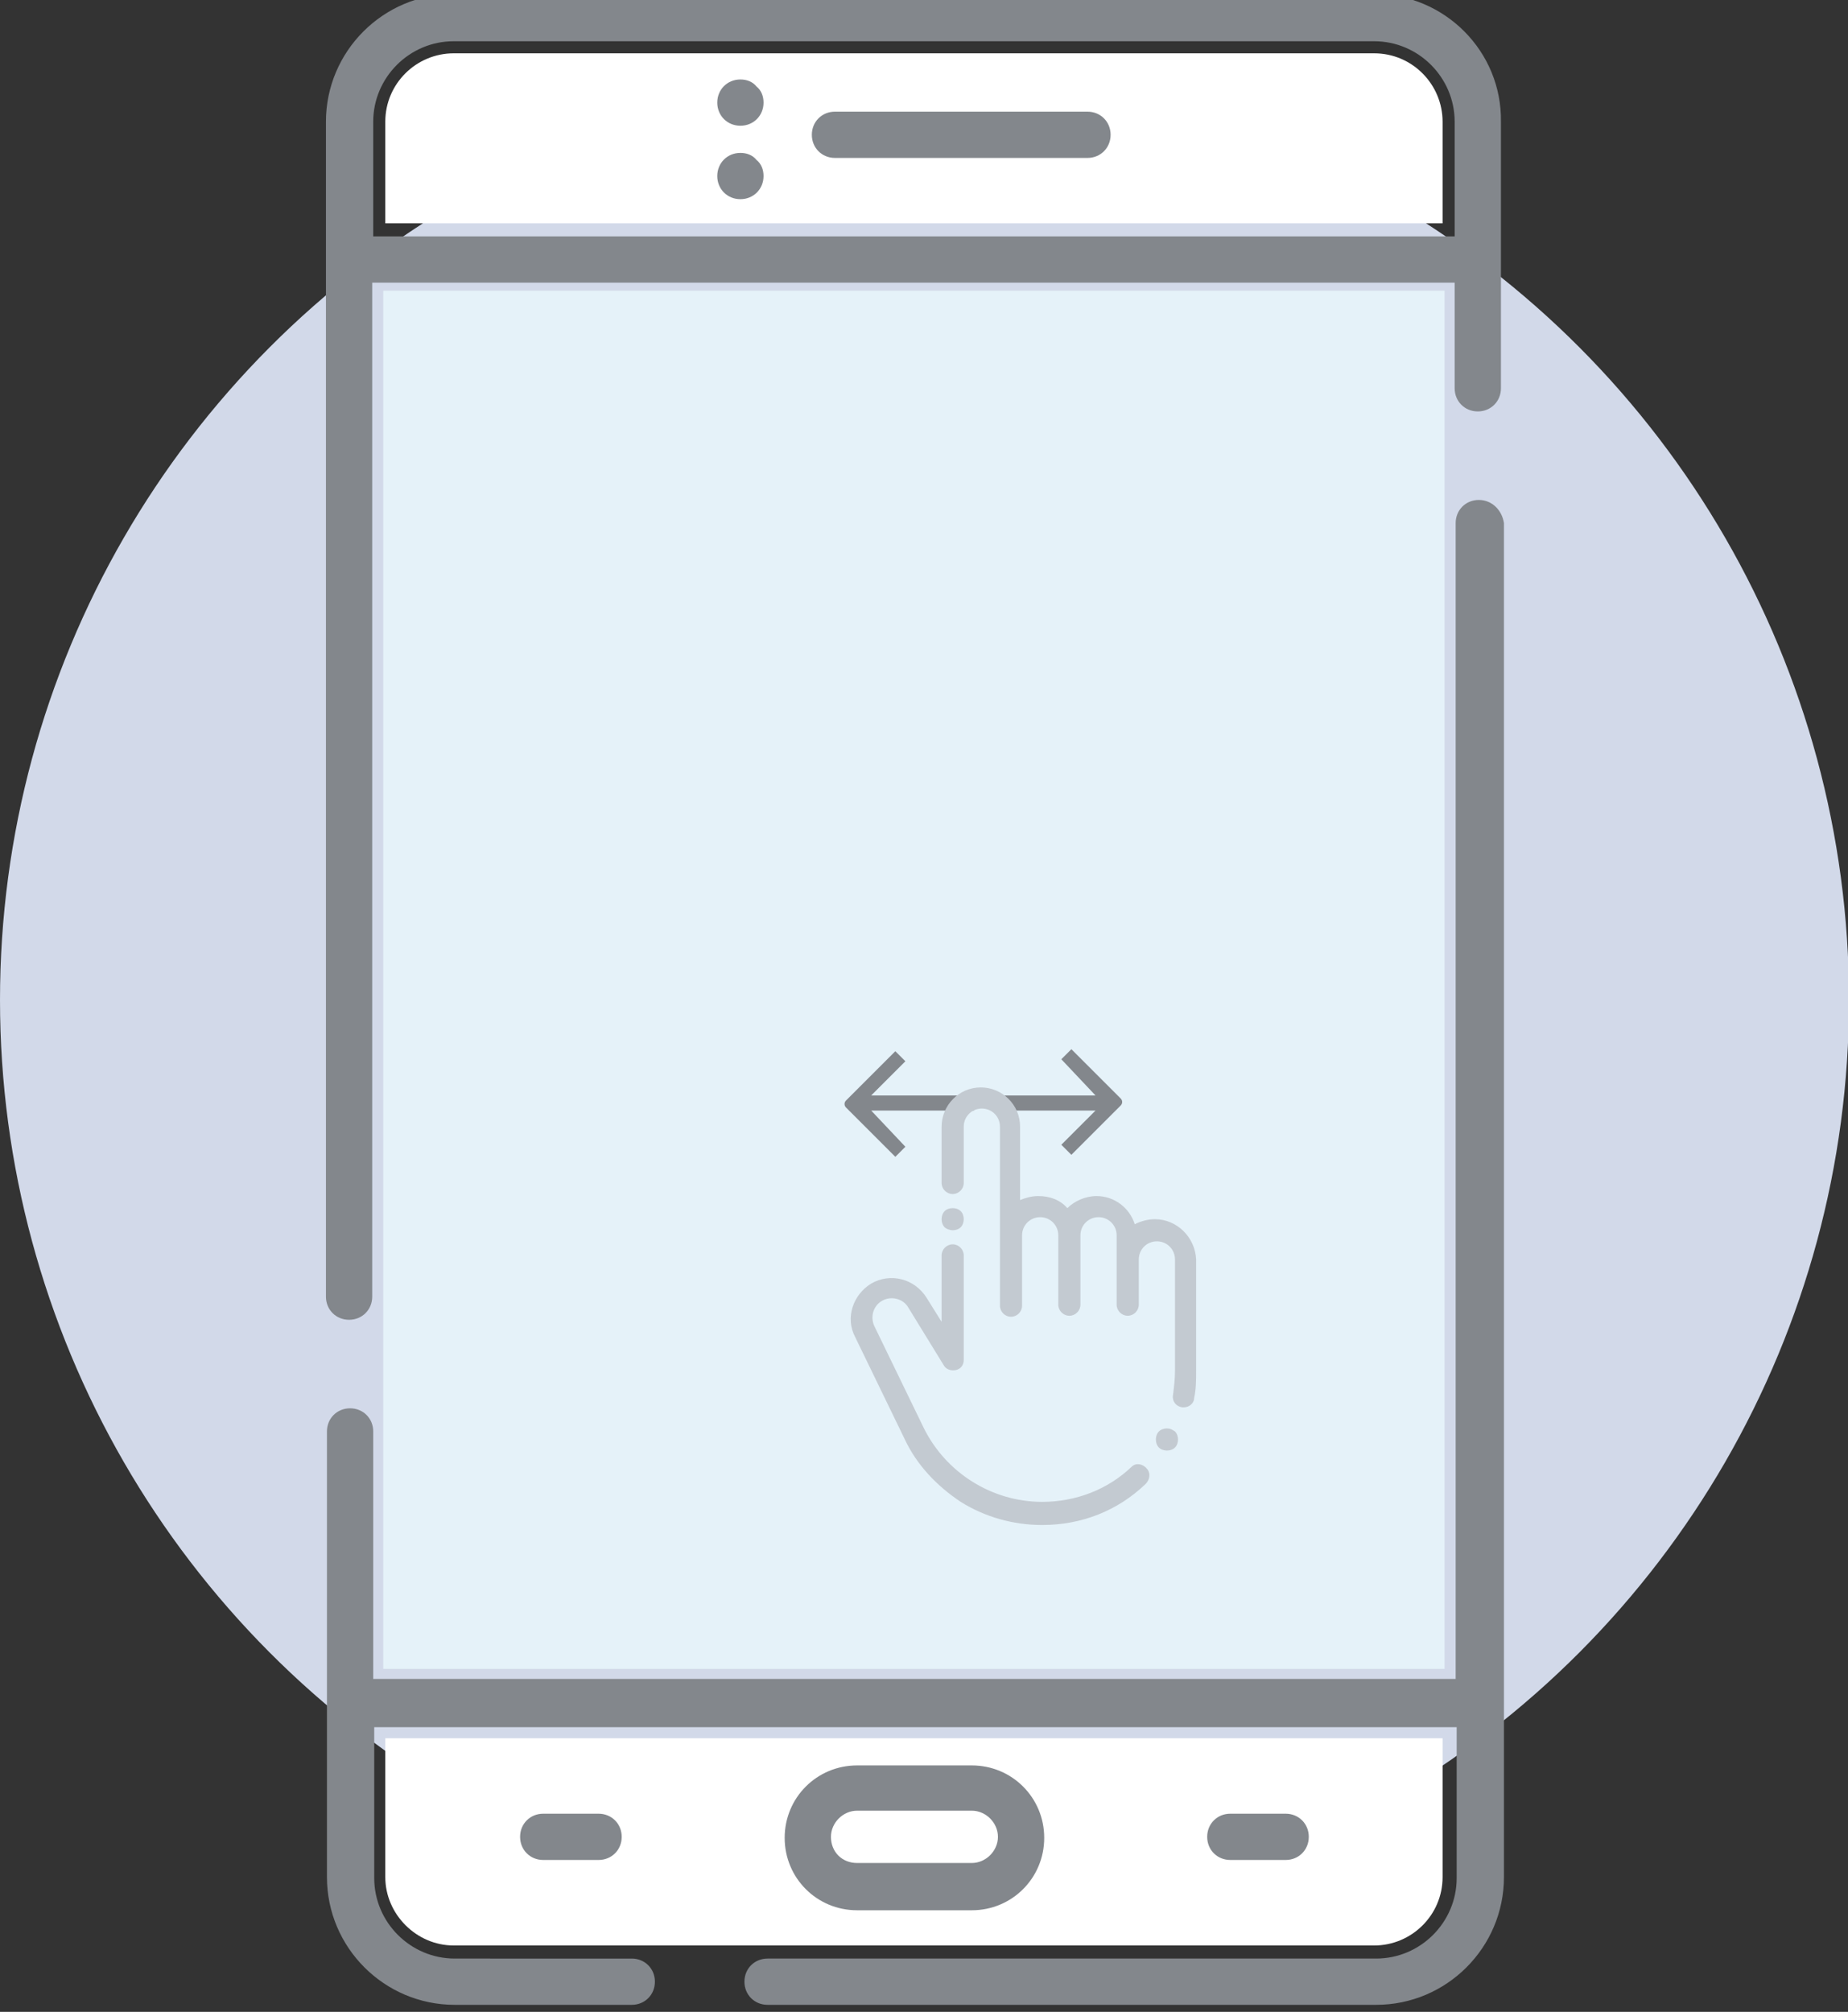 <?xml version="1.0" encoding="utf-8"?>
<!-- Generator: Adobe Illustrator 22.1.0, SVG Export Plug-In . SVG Version: 6.00 Build 0)  -->
<svg version="1.1" id="Calque_1" xmlns="http://www.w3.org/2000/svg" xmlns:xlink="http://www.w3.org/1999/xlink" x="0px" y="0px"
	 viewBox="0 0 183.7 200" style="enable-background:new 0 0 183.7 200;" xml:space="preserve">
<rect x="0" y="0" width="183.7" height="200" fill="#333333" stroke="none"/>
<style type="text/css">
	.st0{fill:#D2D9E9;}
	.st1{fill:#E5F2F9;}
	.st2{fill:#FFFFFF;}
	.st4{fill:#83878C;}
	.st5{fill:#C3CAD1;}
/*Animation Hand*/
	#hand{
	  -webkit-transform-origin: 50% 50%;
	  transform-origin: 50% 50%;
	  -webkit-animation: translate 3s infinite alternate;
	  animation: translate 3s infinite alternate;
	}
	@-webkit-keyframes translate {
	  0%{-webkit-transform: translate(10px);}
	  50%{-webkit-transform: translate(-10px);}
	  100%{-webkit-transform: translate(10px);}
	}
	@keyframes translate {
	  0%{transform: translate(10px);}
	  50%{transform: translate(-10px);}
	  100%{transform: translate(10px);}
	}
</style>
<circle class="st0" cx="91.9" cy="99.4" r="91.9"/>
<g id="navigation">
	<rect x="38.1" y="28.9" class="st1" width="105.5" height="137"/>
	<path class="st2" d="M136.6,5.3H45.1c-3.7,0-6.8,3-6.8,6.8v10.1h105.1V12.1C143.4,8.4,140.4,5.3,136.6,5.3z"/>
	<path class="st2" d="M45.1,193.4h91.5c3.7,0,6.8-3,6.8-6.8v-13.8H38.3v13.8C38.3,190.3,41.4,193.4,45.1,193.4z"/>
	<path class="st4" d="M147,49.7c-1.3,0-2.3,1-2.3,2.3v114.9H37.1v-24.6c0-1.3-1-2.3-2.3-2.3s-2.3,1-2.3,2.3v44.3
		c0,7,5.7,12.7,12.7,12.7h17.6c1.3,0,2.3-1,2.3-2.3s-1-2.3-2.3-2.3H45.2c-4.4,0-8-3.6-8-8v-15h107.6v15c0,4.4-3.6,8-8,8H76.3
		c-1.3,0-2.3,1-2.3,2.3s1,2.3,2.3,2.3h60.5c7,0,12.7-5.7,12.7-12.7V52C149.3,50.7,148.3,49.7,147,49.7z"/>
	<path class="st4" d="M136.6-0.6H45.1c-7,0-12.7,5.7-12.7,12.7v116.8c0,1.3,1,2.3,2.3,2.3s2.3-1,2.3-2.3V28.1h107.6v10.5
		c0,1.3,1,2.3,2.3,2.3c1.3,0,2.3-1,2.3-2.3V12.1C149.3,5.1,143.6-0.6,136.6-0.6z M144.7,23.5H37.1V12.1c0-4.4,3.6-8,8-8h91.5
		c4.4,0,8,3.6,8,8v11.4H144.7z"/>
	<path class="st4" d="M96.6,189.9c4,0,7.2-3.2,7.2-7.2s-3.2-7.2-7.2-7.2H85.2c-4,0-7.2,3.2-7.2,7.2s3.2,7.2,7.2,7.2H96.6z
		 M82.6,182.6c0-1.4,1.2-2.6,2.6-2.6h11.4c1.4,0,2.6,1.2,2.6,2.6s-1.2,2.6-2.6,2.6H85.2C83.7,185.2,82.6,184.1,82.6,182.6z"/>
	<path class="st4" d="M73.6,15.2L73.6,15.2c-1.3,0-2.3,1-2.3,2.3s1,2.3,2.3,2.3s2.3-1,2.3-2.3c0-0.6-0.2-1.2-0.7-1.6
		C74.8,15.4,74.2,15.2,73.6,15.2z"/>
	<path class="st4" d="M73.6,7.9L73.6,7.9c-1.3,0-2.3,1-2.3,2.3s1,2.3,2.3,2.3s2.3-1,2.3-2.3c0-0.6-0.2-1.2-0.7-1.6
		C74.8,8.1,74.2,7.9,73.6,7.9z"/>
	<path class="st4" d="M108.1,11.1H83c-1.3,0-2.3,1-2.3,2.3s1,2.3,2.3,2.3h25.1c1.3,0,2.3-1,2.3-2.3S109.4,11.1,108.1,11.1z"/>
	<path class="st4" d="M54,180.3c-1.3,0-2.3,1-2.3,2.3s1,2.3,2.3,2.3h5.5c1.3,0,2.3-1,2.3-2.3s-1-2.3-2.3-2.3H54z"/>
	<path class="st4" d="M127.8,184.9c1.3,0,2.3-1,2.3-2.3s-1-2.3-2.3-2.3h-5.5c-1.3,0-2.3,1-2.3,2.3s1,2.3,2.3,2.3H127.8z"/>
	<g id="hand">
		<path class="st4" d="M108.9,108.9H98.7v1.5h10.2l-3.4,3.4l1,1l4.9-4.9c0.2-0.2,0.2-0.5,0-0.7l-4.9-4.9l-1,1L108.9,108.9z"/>
		<path class="st4" d="M86.6,110.4h10.2v-1.5H86.6l3.4-3.4l-1-1l-4.9,4.9c-0.2,0.2-0.2,0.5,0,0.7L89,115l1-1L86.6,110.4z"/>
		<path class="st5" d="M112.5,145.8c-2.4,2.3-5.6,3.5-8.9,3.5c-5,0-9.6-2.9-11.8-7.4l-4.9-10.1c-0.4-0.9-0.1-2,0.8-2.5
			c0.9-0.5,2.1-0.2,2.6,0.7l3.5,5.7c0.2,0.4,0.7,0.6,1.2,0.5s0.8-0.5,0.8-1v-10.4c0-0.6-0.5-1.1-1.1-1.1s-1.1,0.5-1.1,1.1v6.6
			l-1.5-2.4c-1.2-1.9-3.6-2.5-5.5-1.4c-1.8,1.1-2.6,3.4-1.6,5.3l4.9,10.1c1.2,2.6,3.2,4.7,5.6,6.3c2.4,1.5,5.2,2.3,8.1,2.3
			c3.9,0,7.5-1.4,10.3-4.1c0.4-0.4,0.5-1.1,0.1-1.5C113.6,145.5,112.9,145.4,112.5,145.8z"/>
		<path class="st5" d="M114.8,121.2c-0.7,0-1.4,0.2-2,0.5c-0.5-1.6-2-2.8-3.8-2.8c-1.1,0-2.2,0.5-2.9,1.2
			c-0.7-0.8-1.7-1.2-2.9-1.2c-0.7,0-1.3,0.2-1.8,0.4V112c0-2.2-1.8-3.9-3.9-3.9c-2.2,0-3.9,1.8-3.9,3.9v5.6c0,0.6,0.5,1.1,1.1,1.1
			s1.1-0.5,1.1-1.1V112c0-1,0.8-1.8,1.8-1.8s1.8,0.8,1.8,1.8v17.8c0,0.6,0.5,1.1,1.1,1.1s1.1-0.5,1.1-1.1v-7c0-1,0.8-1.8,1.8-1.8
			s1.8,0.8,1.8,1.8v1v5.9c0,0.6,0.5,1.1,1.1,1.1s1.1-0.5,1.1-1.1v-5.9v-1c0-1,0.8-1.8,1.8-1.8s1.8,0.8,1.8,1.8v2.3v1.8v2.8
			c0,0.6,0.5,1.1,1.1,1.1s1.1-0.5,1.1-1.1V127v-1.8c0-1,0.8-1.8,1.8-1.8s1.8,0.8,1.8,1.8v11.1c0,0.8-0.1,1.6-0.2,2.4
			c-0.1,0.6,0.3,1.1,0.9,1.2c0.1,0,0.1,0,0.2,0c0.5,0,1-0.4,1-0.9c0.2-0.9,0.2-1.8,0.2-2.7v-11.1C118.8,123,117,121.2,114.8,121.2
			z"/>
		<path class="st5" d="M116,142c-0.3,0-0.6,0.1-0.8,0.3s-0.3,0.5-0.3,0.8s0.1,0.6,0.3,0.8s0.5,0.3,0.8,0.3s0.6-0.1,0.8-0.3
			s0.3-0.5,0.3-0.8s-0.1-0.6-0.3-0.8C116.5,142.1,116.3,142,116,142z"/>
		<path class="st5" d="M94.7,122.3c0.3,0,0.6-0.1,0.8-0.3c0.2-0.2,0.3-0.5,0.3-0.8s-0.1-0.6-0.3-0.8c-0.2-0.2-0.5-0.3-0.8-0.3
			s-0.6,0.1-0.8,0.3c-0.2,0.2-0.3,0.5-0.3,0.8s0.1,0.6,0.3,0.8S94.5,122.3,94.7,122.3z"/>
	</g>
</g>
</svg>
